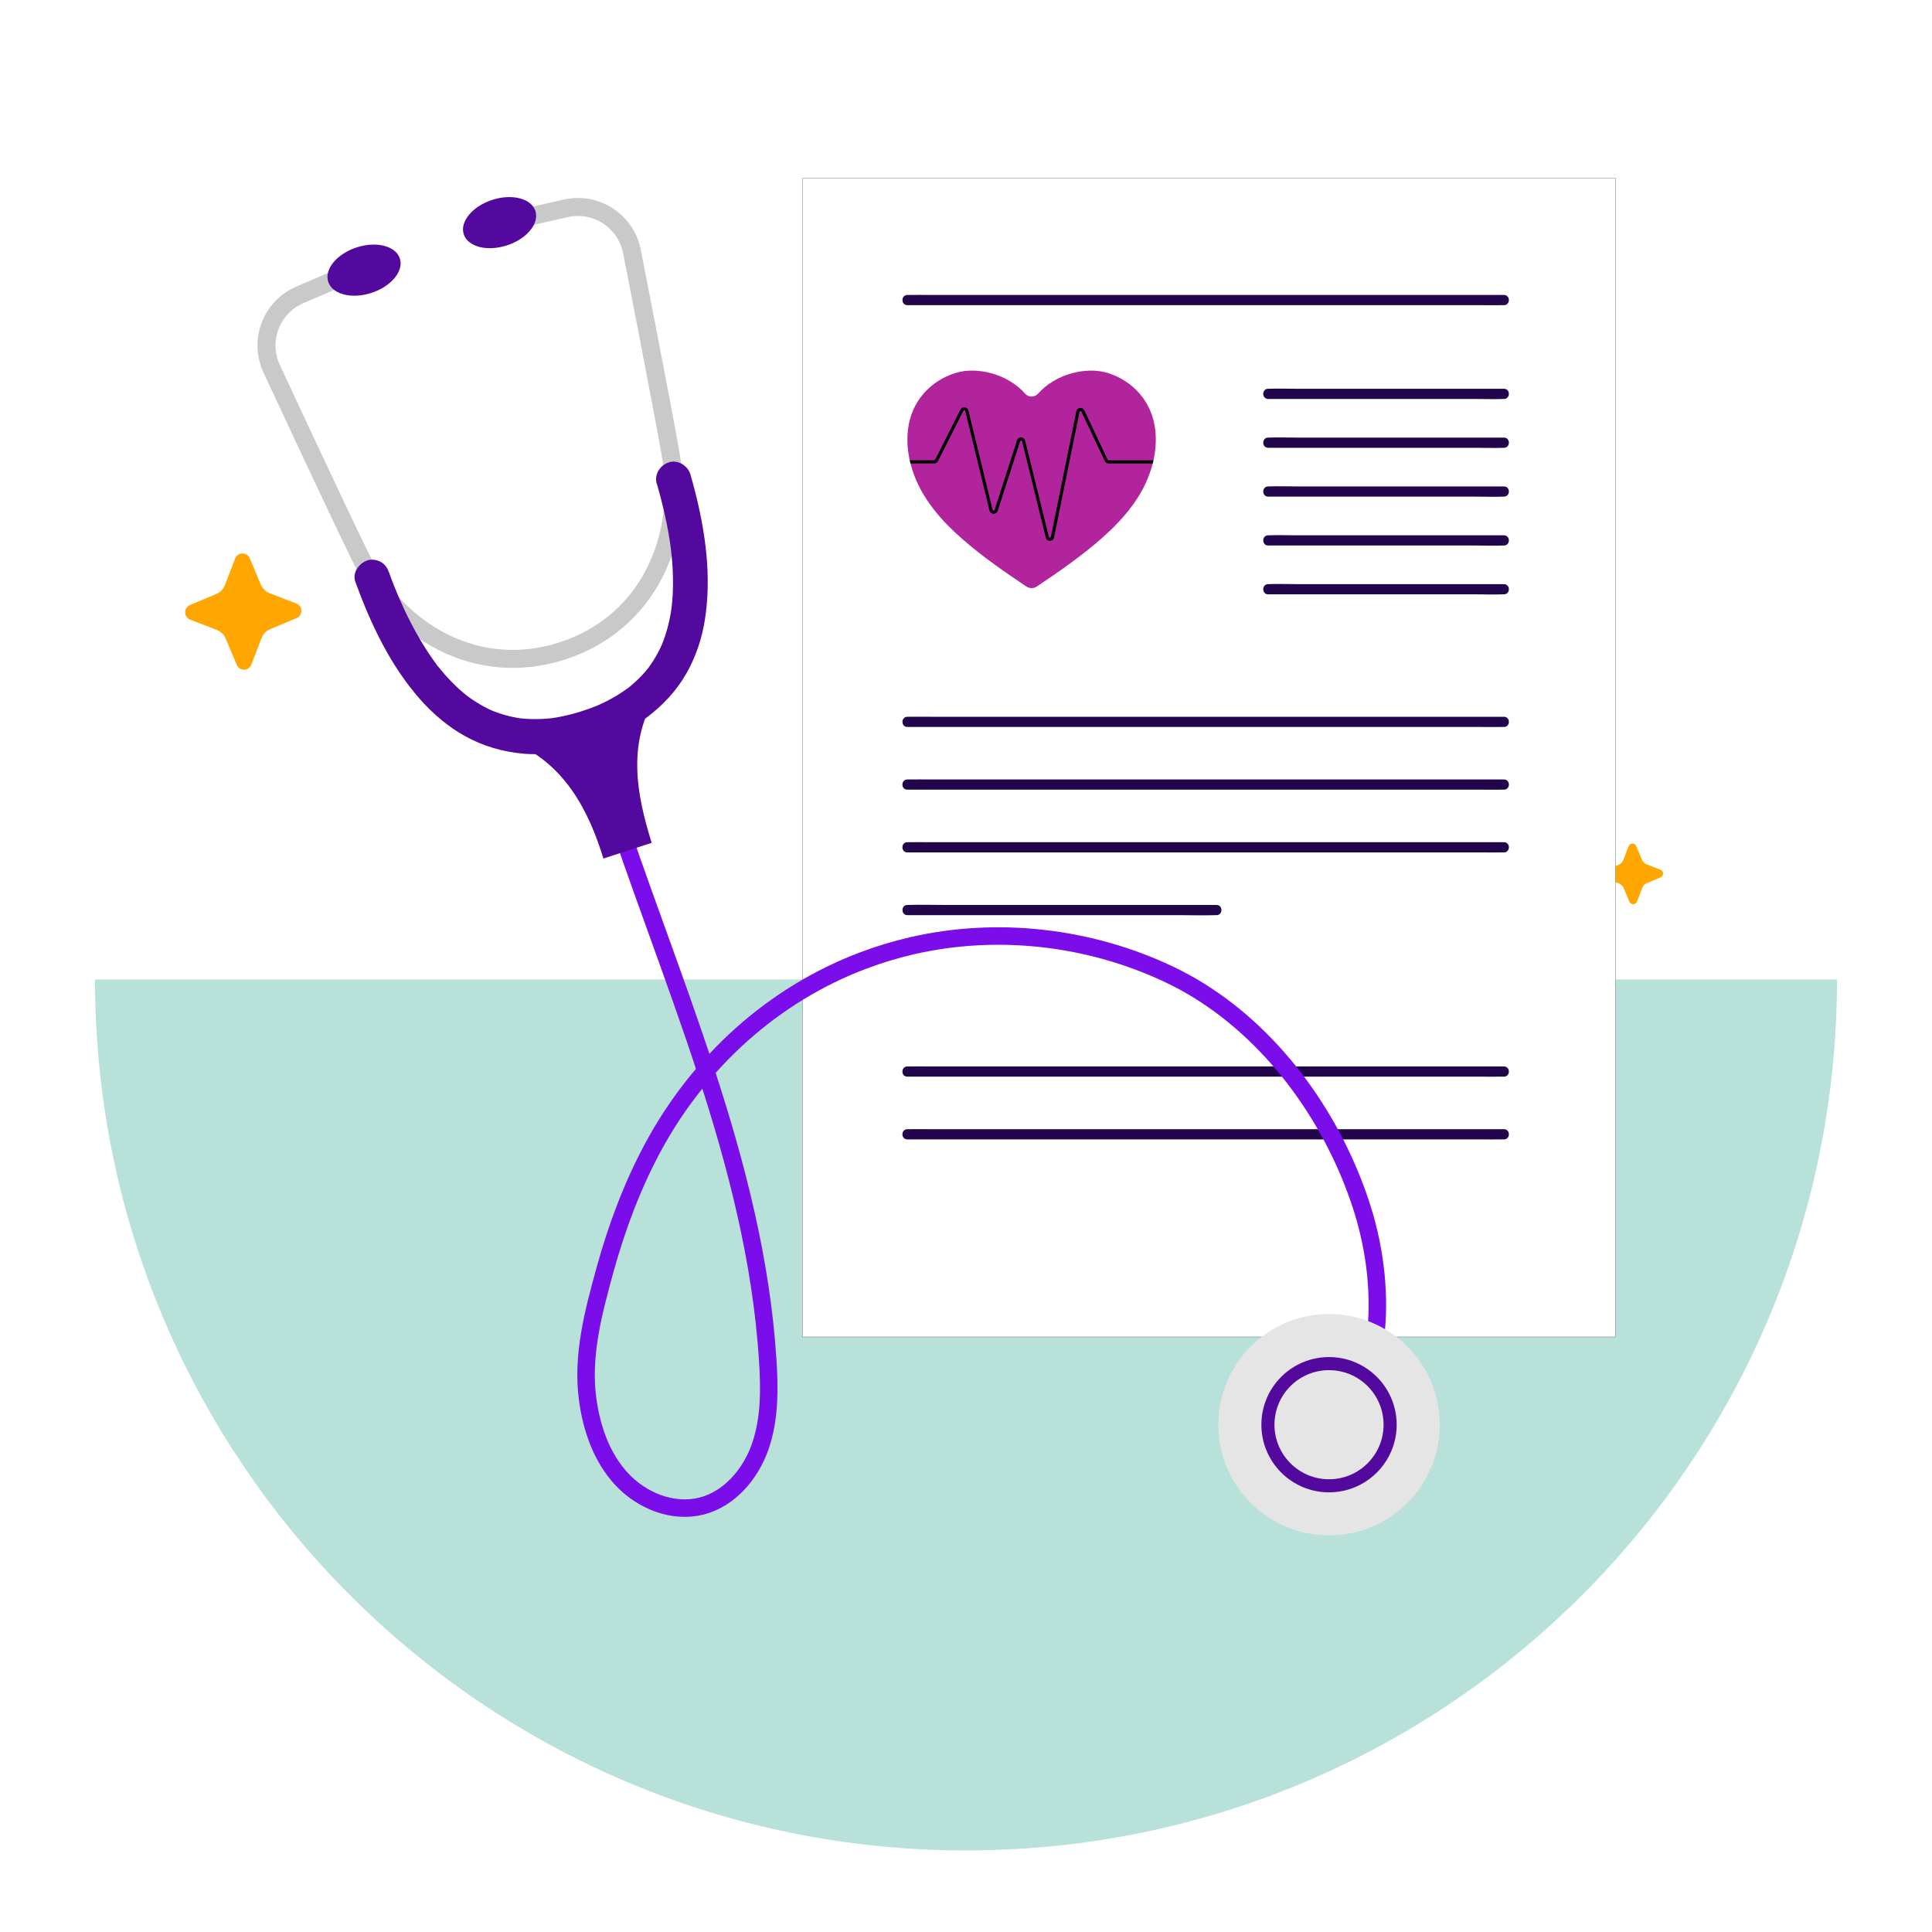 <?xml version="1.0" encoding="UTF-8"?>
<svg id="Layer_1" data-name="Layer 1" xmlns="http://www.w3.org/2000/svg" xmlns:xlink="http://www.w3.org/1999/xlink" viewBox="0 0 400 400">
  <defs>
    <style>
      .cls-1 {
        stroke: #7c0deb;
        stroke-width: 3.62px;
      }

      .cls-1, .cls-2, .cls-3, .cls-4 {
        stroke-miterlimit: 10;
      }

      .cls-1, .cls-3, .cls-4 {
        fill: none;
      }

      .cls-5 {
        fill: #ffa600;
      }

      .cls-6 {
        fill: #e5e5e5;
      }

      .cls-7 {
        fill: #b1249c;
      }

      .cls-8 {
        fill: #21064c;
      }

      .cls-9 {
        fill: #54099e;
      }

      .cls-2 {
        fill: #fff;
        filter: url(#drop-shadow-1);
        stroke: #818182;
        stroke-width: .09px;
      }

      .cls-3 {
        stroke: #c9c9c9;
        stroke-width: 3.73px;
      }

      .cls-4 {
        stroke: #54099e;
        stroke-width: 2.71px;
      }

      .cls-10 {
        fill: #11997f;
        opacity: .3;
      }
    </style>
    <filter id="drop-shadow-1" filterUnits="userSpaceOnUse">
      <feOffset dx=".68" dy="1.02"/>
      <feGaussianBlur result="blur" stdDeviation="1.71"/>
      <feFlood flood-color="#000" flood-opacity=".35"/>
      <feComposite in2="blur" operator="in"/>
      <feComposite in="SourceGraphic"/>
    </filter>
  </defs>
  <path class="cls-10" d="m380.33,202.78c0,99.59-80.74,180.33-180.33,180.33S19.67,302.37,19.67,202.78h360.66Z"/>
  <path class="cls-5" d="m332.3,180.22l2.85-1.19c.43-.18.76-.52.93-.95l1.11-2.88c.28-.71,1.28-.73,1.58-.02l1.19,2.85c.18.43.52.76.95.93l2.88,1.11c.71.28.73,1.28.02,1.58l-2.85,1.19c-.43.18-.76.52-.93.95l-1.11,2.88c-.28.71-1.28.73-1.58.02l-1.19-2.85c-.18-.43-.52-.76-.95-.93l-2.88-1.11c-.71-.28-.73-1.28-.02-1.58Z"/>
  <g>
    <g>
      <rect class="cls-2" x="165.46" y="35.9" width="168.32" height="239.88"/>
      <path class="cls-7" d="m214.92,81.49c-.72.82-1.98.82-2.7,0-3.51-4.01-9.89-5.68-14.4-4.27-5.18,1.61-9.17,5.88-9.84,11.75-.51,4.42.72,8.93,2.83,12.73,2.12,3.8,5.08,6.94,8.24,9.73,4.22,3.72,8.81,6.88,13.43,9.99.67.45,1.54.45,2.2,0,4.61-3.11,9.21-6.26,13.43-9.99,3.16-2.79,6.12-5.93,8.24-9.73,2.12-3.8,3.34-8.31,2.83-12.73-.68-5.87-4.66-10.13-9.84-11.75-4.51-1.4-10.9.26-14.4,4.27Z"/>
      <path d="m238.79,95.31h-9.27c-.09,0-.17-.05-.2-.13l-4.83-10.22c-.16-.35-.51-.55-.9-.49-.38.05-.68.32-.75.69l-5.26,25.98c-.03.16-.17.18-.22.18-.06.02-.18-.01-.22-.17l-4.9-19.92c-.09-.38-.42-.65-.82-.67-.01,0-.02,0-.03,0-.38,0-.71.24-.83.61l-4.63,14.4c-.05.14-.17.16-.21.16-.06,0-.18-.01-.22-.17l-5.01-20.58c-.09-.36-.38-.62-.75-.66-.37-.05-.71.14-.88.47l-5.25,10.39c-.04.08-.12.12-.2.12h-5.04c.05.22.1.43.16.65h4.88c.33,0,.63-.19.78-.48l5.25-10.39c.06-.13.18-.13.23-.12.05,0,.16.03.19.17l5.01,20.58c.09.38.42.65.82.67.41,0,.74-.23.87-.61l4.63-14.4c.05-.14.17-.16.21-.16.04.01.18.01.22.17l4.9,19.92c.1.4.44.67.85.67h.02c.42,0,.76-.29.84-.7l5.26-25.98c.03-.14.14-.17.19-.18.04,0,.17-.01.23.13l4.83,10.22c.14.3.45.5.79.5h9.11c.06-.22.11-.43.16-.65Z"/>
      <path class="cls-8" d="m262.56,82.6h42.81c1.97,0,3.96.08,5.93,0,.03,0,.05,0,.08,0,1.35,0,1.36-2.11,0-2.11h-42.81c-1.97,0-3.96-.08-5.93,0-.03,0-.05,0-.08,0-1.35,0-1.36,2.11,0,2.11h0Z"/>
      <path class="cls-8" d="m187.86,63.18h41.79c5.93,0,11.86,0,17.79,0h58.93c1.6,0,3.21.03,4.81,0,.07,0,.14,0,.2,0,1.35,0,1.36-2.11,0-2.11h-118.51c-1.6,0-3.21-.03-4.81,0-.07,0-.14,0-.2,0-1.35,0-1.36,2.11,0,2.11h0Z"/>
      <path class="cls-8" d="m187.86,150.51h118.51c1.6,0,3.21.03,4.81,0,.07,0,.14,0,.2,0,1.35,0,1.36-2.11,0-2.11h-118.51c-1.6,0-3.21-.03-4.81,0-.07,0-.14,0-.2,0-1.35,0-1.36,2.11,0,2.11h0Z"/>
      <path class="cls-8" d="m187.86,163.49h41.79c5.93,0,11.86,0,17.79,0s11.97,0,17.96,0h40.97c1.6,0,3.21.03,4.81,0,.07,0,.14,0,.2,0,1.35,0,1.36-2.11,0-2.11h-77.54c-5.56,0-11.12,0-16.69,0h-24.29c-1.6,0-3.21-.03-4.81,0-.07,0-.14,0-.2,0-1.35,0-1.36,2.11,0,2.11h0Z"/>
      <path class="cls-8" d="m187.86,176.48h41.79c5.93,0,11.86,0,17.79,0s11.97,0,17.96,0h40.97c1.6,0,3.21.03,4.81,0,.07,0,.14,0,.2,0,1.35,0,1.36-2.11,0-2.11h-77.54c-5.56,0-11.12,0-16.69,0h-24.29c-1.6,0-3.21-.03-4.81,0-.07,0-.14,0-.2,0-1.35,0-1.36,2.11,0,2.11h0Z"/>
      <path class="cls-8" d="m187.86,189.47h56.14c2.58,0,5.18.09,7.76,0,.04,0,.07,0,.11,0,1.35,0,1.36-2.11,0-2.11h-56.14c-2.58,0-5.18-.09-7.76,0-.04,0-.07,0-.11,0-1.35,0-1.36,2.11,0,2.11h0Z"/>
      <path class="cls-8" d="m187.86,222.91h118.51c1.6,0,3.21.03,4.81,0,.07,0,.14,0,.2,0,1.35,0,1.36-2.11,0-2.11h-25.6c-5.4,0-10.79,0-16.19,0h-35.75c-5.56,0-11.12,0-16.69,0h-24.29c-1.6,0-3.21-.03-4.81,0-.07,0-.14,0-.2,0-1.35,0-1.36,2.11,0,2.11h0Z"/>
      <path class="cls-8" d="m187.86,235.9h118.51c1.6,0,3.21.03,4.81,0,.07,0,.14,0,.2,0,1.35,0,1.36-2.11,0-2.11h-25.6c-5.4,0-10.79,0-16.19,0h-35.75c-5.56,0-11.12,0-16.69,0h-24.29c-1.6,0-3.21-.03-4.81,0-.07,0-.14,0-.2,0-1.35,0-1.36,2.11,0,2.11h0Z"/>
      <path class="cls-8" d="m262.56,92.71h42.81c1.97,0,3.96.08,5.93,0,.03,0,.05,0,.08,0,1.35,0,1.36-2.11,0-2.11h-42.81c-1.97,0-3.96-.08-5.93,0-.03,0-.05,0-.08,0-1.35,0-1.36,2.11,0,2.11h0Z"/>
      <path class="cls-8" d="m262.56,102.82h42.81c1.97,0,3.96.08,5.93,0,.03,0,.05,0,.08,0,1.35,0,1.36-2.11,0-2.11h-42.81c-1.97,0-3.96-.08-5.93,0-.03,0-.05,0-.08,0-1.35,0-1.36,2.11,0,2.11h0Z"/>
      <path class="cls-8" d="m262.56,112.94h42.81c1.97,0,3.96.08,5.93,0,.03,0,.05,0,.08,0,1.35,0,1.36-2.11,0-2.11h-42.81c-1.97,0-3.96-.08-5.93,0-.03,0-.05,0-.08,0-1.35,0-1.36,2.11,0,2.11h0Z"/>
      <path class="cls-8" d="m262.56,123.05h42.81c1.97,0,3.96.08,5.93,0,.03,0,.05,0,.08,0,1.35,0,1.36-2.11,0-2.11h-42.81c-1.97,0-3.96-.08-5.93,0-.03,0-.05,0-.08,0-1.35,0-1.36,2.11,0,2.11h0Z"/>
    </g>
    <path class="cls-1" d="m125.79,163.42c12.77,39.24,30.48,77.05,33.15,118.01.39,6.04.46,12.24-1.51,17.97-1.97,5.72-6.34,10.93-12.21,12.42-5.9,1.49-12.33-1.1-16.48-5.55-4.15-4.45-6.25-10.48-7.07-16.51-1.23-9.04,1.16-18.02,3.54-26.68,2.43-8.84,5.64-17.49,9.99-25.56,9.5-17.63,24.82-31.64,43.64-38.7,3.22-1.21,6.52-2.21,9.88-2.99,17.76-4.12,36.86-1.9,53.32,5.9,17.19,8.15,30.31,24.19,37.49,41.61.77,1.87,1.48,3.77,2.12,5.69,5.67,16.92,5.09,37.09-6.23,50.87"/>
    <path class="cls-3" d="m101.8,46.61l15.32-3.47c6.3-1.43,12.52,2.65,13.73,8.99,0,0,6.03,30.67,8,41.92,3.03,17.28-4.58,34.9-22.36,40.69-17.78,5.78-34.3-3.98-42.02-19.74-5.03-10.26-18.2-38.6-18.2-38.6-2.75-5.84-.12-12.8,5.81-15.35l14.43-6.21"/>
    <ellipse class="cls-9" cx="75.37" cy="55.92" rx="7.8" ry="4.95" transform="translate(-13.6 26.07) rotate(-18.02)"/>
    <ellipse class="cls-9" cx="103.43" cy="46.08" rx="7.8" ry="4.95" transform="translate(-9.18 34.27) rotate(-18.02)"/>
    <path class="cls-9" d="m135.99,100.13c1.27,4.43,2.31,8.93,2.92,13.5l-.13-.96c.61,4.58.8,9.24.18,13.83l.13-.96c-.33,2.43-.89,4.84-1.75,7.14-.1.26-.2.52-.3.78-.23.58.25-.56.15-.35-.08.17-.15.34-.22.51-.24.52-.49,1.04-.77,1.55-.57,1.05-1.2,2.07-1.91,3.04-.08.11-.17.22-.25.33-.33.44.57-.72.22-.29-.21.25-.41.51-.62.75-.38.45-.78.88-1.2,1.3-.44.44-.89.87-1.36,1.28-.22.19-.44.38-.67.57-.13.11-.27.22-.4.32-.4.33.76-.57.2-.16-1.05.78-2.15,1.5-3.29,2.15-.61.35-1.23.67-1.87.98-.3.15-.6.29-.91.43-.18.08-.36.16-.54.24-.68.3.67-.27.15-.06-3.14,1.27-6.41,2.22-9.76,2.68l.96-.13c-2.59.35-5.2.39-7.8.05l.96.13c-1.37-.19-2.72-.48-4.04-.88-.63-.19-1.24-.41-1.85-.64-.15-.06-.3-.12-.45-.18-.34-.13.64.28.54.23-.08-.04-.17-.07-.26-.11-.32-.14-.64-.29-.95-.44-1.2-.59-2.35-1.27-3.45-2.02-.27-.19-.54-.38-.81-.58-.13-.1-.27-.2-.4-.3-.29-.21.52.42.45.35-.08-.08-.19-.15-.28-.22-.53-.42-1.04-.86-1.54-1.31-1.07-.97-2.07-2-3.02-3.08-.47-.54-.93-1.09-1.38-1.65-.08-.1-.3-.29-.34-.43,0-.01.6.79.28.36-.05-.06-.09-.13-.14-.19-.24-.32-.47-.63-.7-.96-1.85-2.59-3.47-5.34-4.91-8.18-.86-1.68-1.65-3.4-2.4-5.14-.04-.08-.07-.17-.11-.25-.24-.55.29.68.12.28-.09-.22-.19-.45-.28-.67-.19-.45-.37-.91-.55-1.36-.38-.95-.74-1.91-1.09-2.88-.33-.9-.81-1.66-1.66-2.16-.77-.45-1.92-.65-2.79-.36-1.74.56-3.22,2.55-2.53,4.45,3.18,8.73,7.24,17.35,13.45,24.37,2.64,2.98,5.76,5.64,9.25,7.57,3.72,2.06,7.75,3.24,11.97,3.63s8.96-.26,13.2-1.5,8.69-3.16,12.35-5.9c3.35-2.51,6.22-5.53,8.31-9.19,1.94-3.4,3.22-7.21,3.83-11.07,1.42-8.94.16-18.05-2.06-26.75-.29-1.13-.6-2.25-.92-3.37-.52-1.82-2.58-3.13-4.45-2.53s-3.08,2.5-2.53,4.45h0Z"/>
    <path class="cls-9" d="m136.29,143.37l-14.66,7.27-16.13,2.75c11.36,4.32,16.45,14.63,19.43,24.36l9.99-3.25c-3.14-10.11-5.27-20.95,1.37-31.13Z"/>
    <circle class="cls-6" cx="275.16" cy="294.97" r="22.92"/>
    <circle class="cls-4" cx="275.16" cy="294.97" r="12.65"/>
  </g>
  <path class="cls-5" d="m39.33,125.27l5.45-2.29c.82-.34,1.46-1,1.78-1.83l2.13-5.52c.53-1.37,2.45-1.39,3.02-.04l2.29,5.45c.34.82,1,1.46,1.83,1.78l5.52,2.13c1.37.53,1.39,2.45.04,3.02l-5.45,2.29c-.82.34-1.46,1-1.78,1.83l-2.13,5.52c-.53,1.37-2.45,1.39-3.02.04l-2.29-5.45c-.34-.82-1-1.46-1.83-1.78l-5.52-2.13c-1.37-.53-1.39-2.45-.04-3.02Z"/>
</svg>